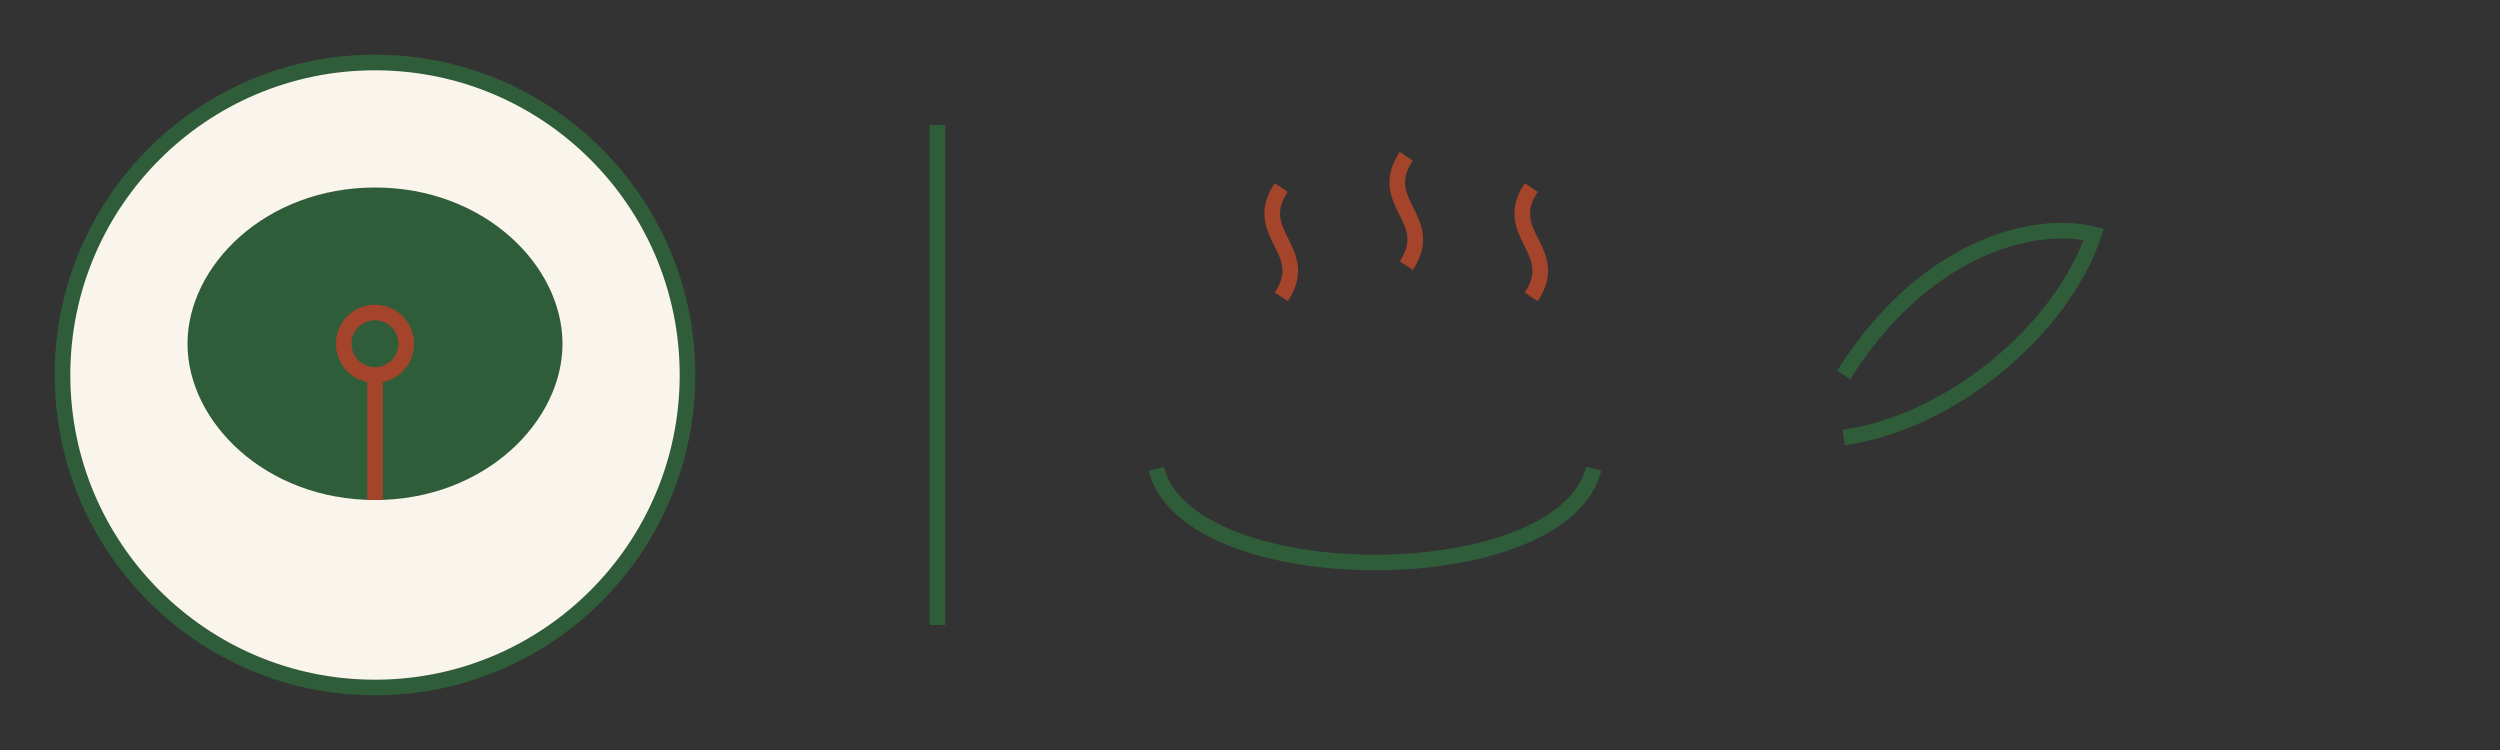 <?xml version="1.0" encoding="UTF-8"?>
<svg xmlns="http://www.w3.org/2000/svg" width="160" height="48" viewBox="0 0 160 48"><rect x="0" y="0" width="160" height="48" fill="#333333" stroke="none"/><circle cx="24" cy="24" r="20" fill="#FAF5EC" stroke="#2F5D3A"/><path d="M24 12c-7 0-12 5-12 10s5 10 12 10 12-5 12-10-5-10-12-10z" fill="#2F5D3A"/><path d="M24 20a2 2 0 1 1 0 4 2 2 0 1 1 0-4M24 24v8" stroke="#A3442B" fill="none"/><path d="M60 8v32" stroke="#2F5D3A"/><path d="M74 30c2 8 26 8 28 0" fill="none" stroke="#2F5D3A"/><path d="M82 12c-2 3 2 4 0 7M90 10c-2 3 2 4 0 7M98 12c-2 3 2 4 0 7" fill="none" stroke="#A3442B"/><path d="M118 24c5-8 12-10 16-9-2 6-9 12-16 13" fill="none" stroke="#2F5D3A"/></svg>